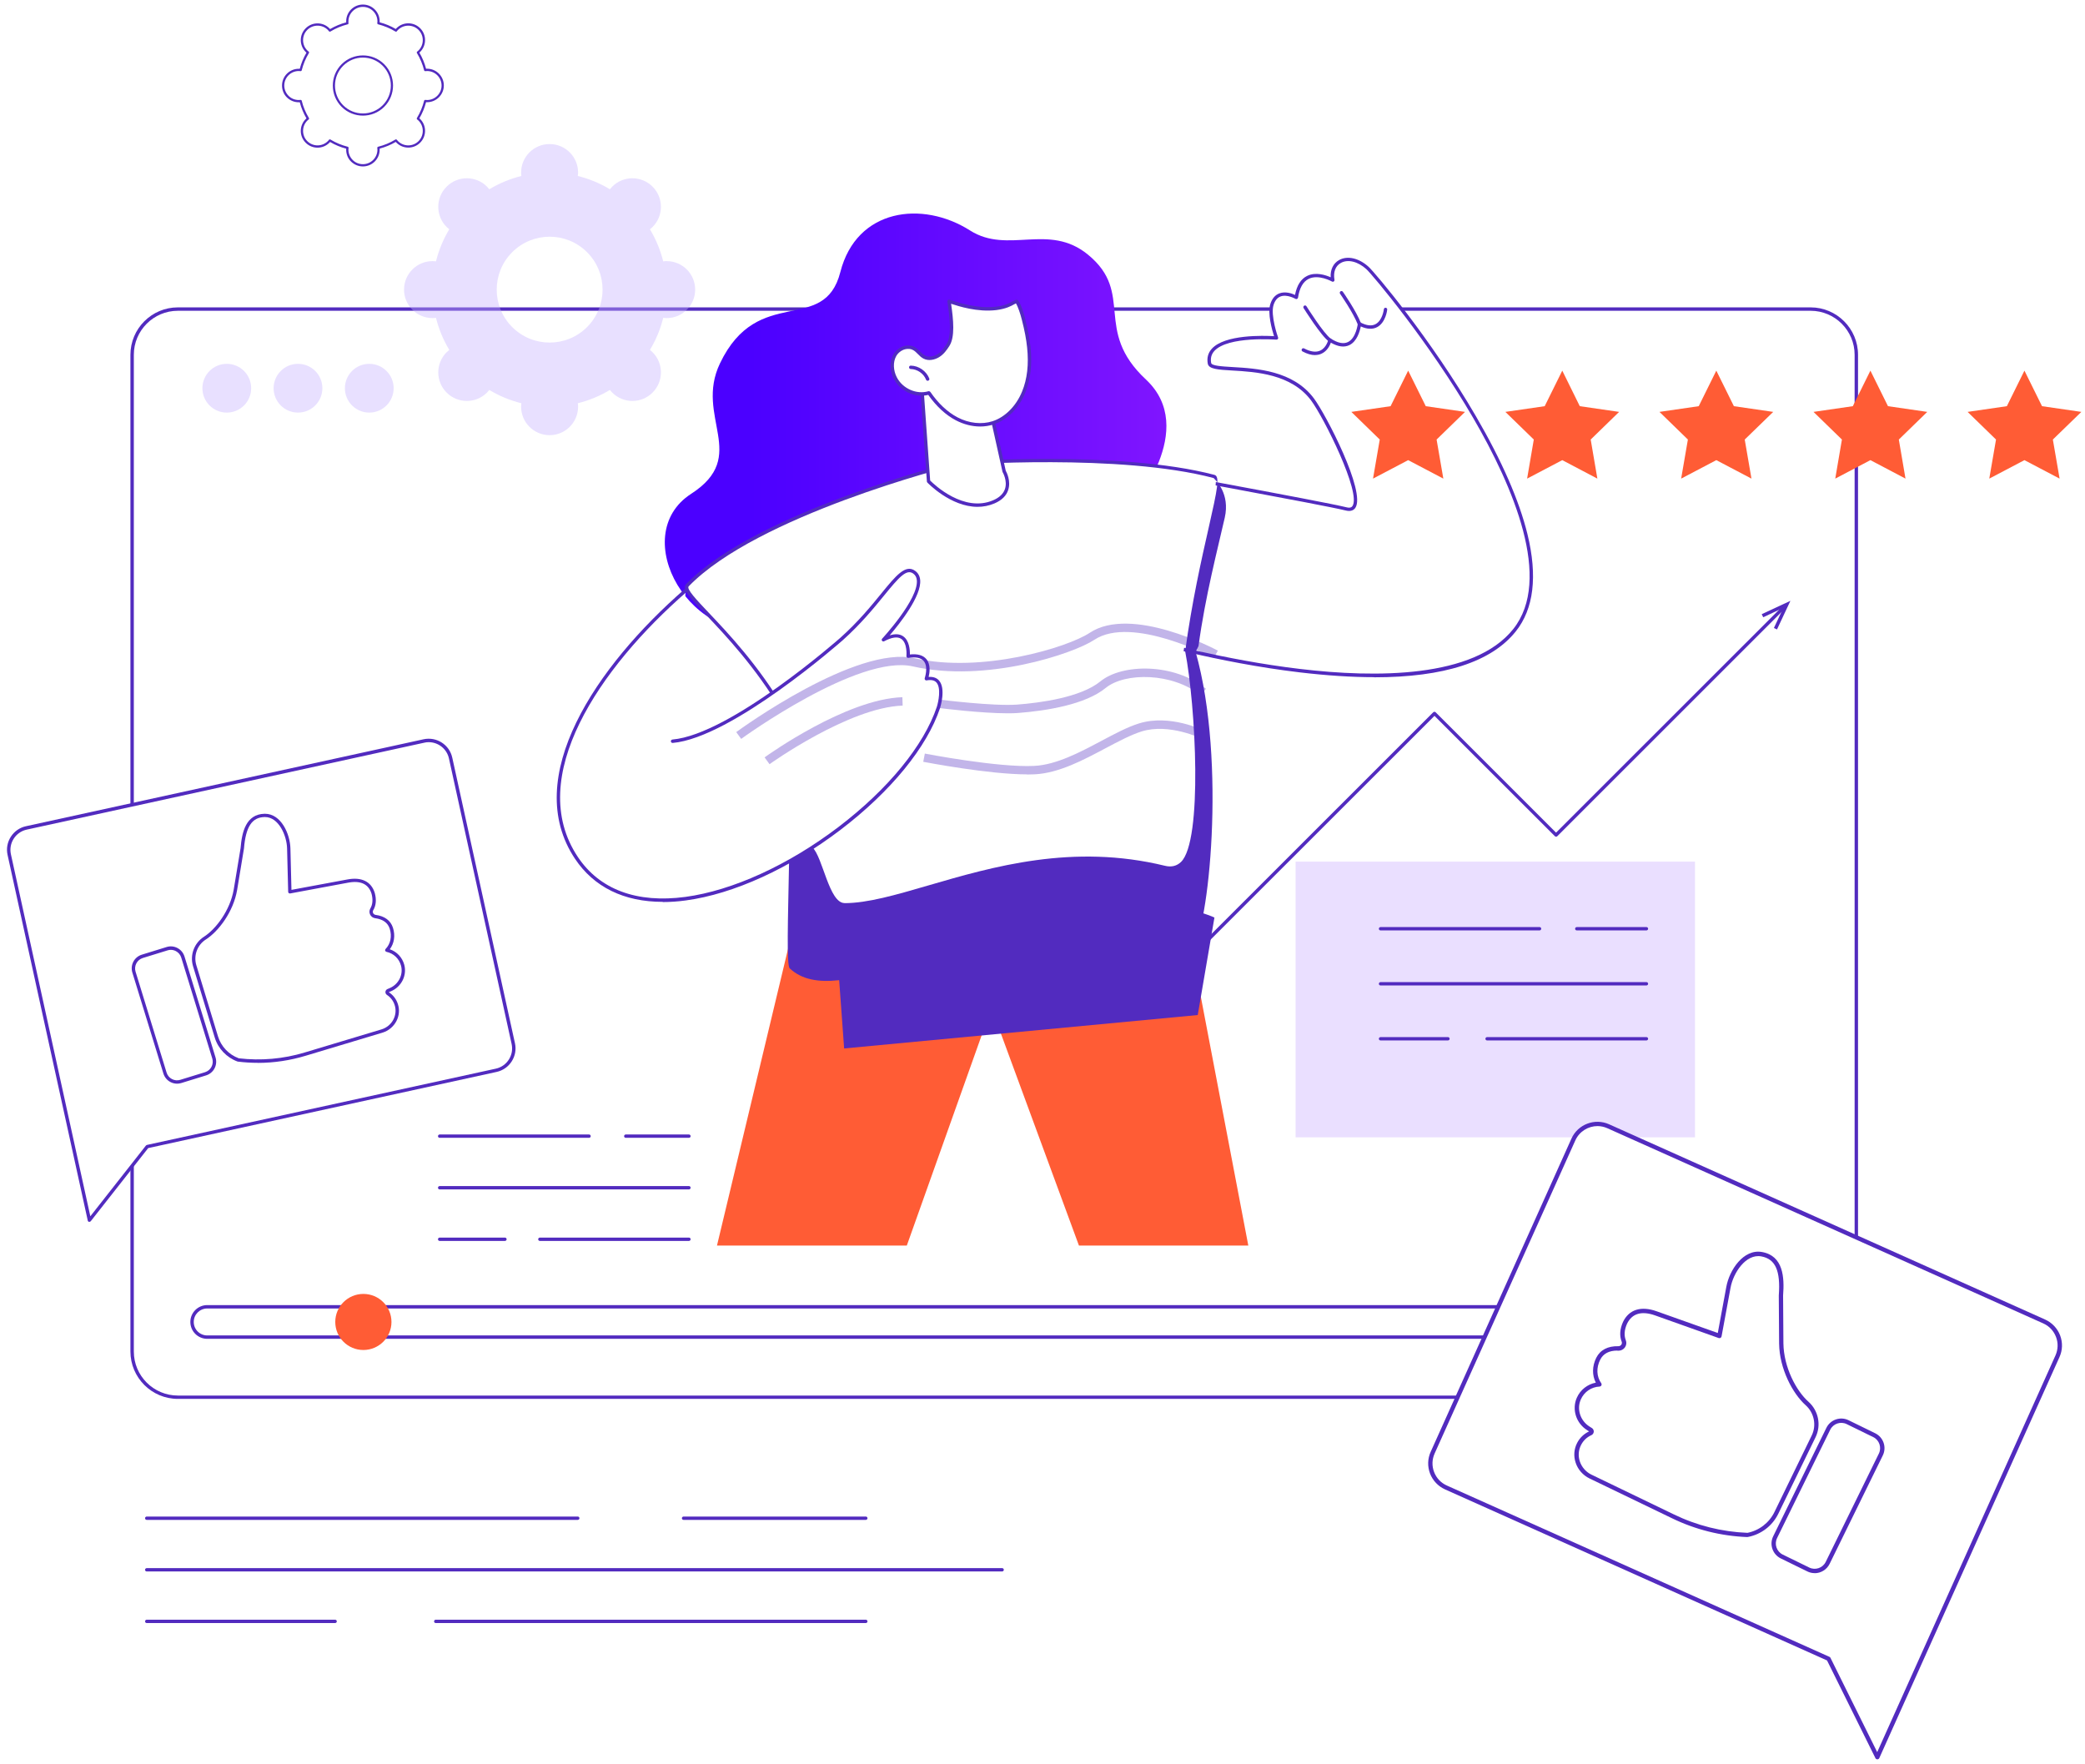 <?xml version="1.0" encoding="UTF-8"?>
<svg id="Layer_2" data-name="Layer 2" xmlns="http://www.w3.org/2000/svg" xmlns:xlink="http://www.w3.org/1999/xlink" viewBox="0 0 325 275">
  <defs>
    <style>
      .cls-1 {
        opacity: .35;
      }

      .cls-1, .cls-2, .cls-3, .cls-4, .cls-5, .cls-6, .cls-7 {
        stroke-width: 0px;
      }

      .cls-1, .cls-4 {
        fill: #522bbf;
      }

      .cls-2 {
        fill: url(#linear-gradient);
      }

      .cls-3 {
        fill: #c5b1ff;
        opacity: .4;
      }

      .cls-5 {
        fill: #ff5c35;
      }

      .cls-6 {
        fill: #fff;
      }

      .cls-7 {
        fill: #eadfff;
      }
    </style>
    <linearGradient id="linear-gradient" x1="103.61" y1="65.85" x2="181.81" y2="65.85" gradientUnits="userSpaceOnUse">
      <stop offset=".17" stop-color="#4b00ff"/>
      <stop offset="1" stop-color="#8015ff"/>
    </linearGradient>
  </defs>
  <g id="Layer_1-2" data-name="Layer 1">
    <rect class="cls-6" width="325" height="275"/>
    <g id="Personal_branding" data-name="Personal branding">
      <g>
        <g>
          <rect class="cls-6" x="20.6" y="48.18" width="268.75" height="169.6" rx="7.12" ry="7.12"/>
          <path class="cls-4" d="m282.22,218.04H27.72c-4.07,0-7.39-3.31-7.39-7.39V55.3c0-4.07,3.31-7.39,7.39-7.39h254.51c4.07,0,7.39,3.31,7.39,7.39v155.36c0,4.07-3.31,7.39-7.39,7.39ZM27.72,48.44c-3.78,0-6.86,3.08-6.86,6.86v155.36c0,3.78,3.08,6.86,6.86,6.86h254.51c3.78,0,6.86-3.08,6.86-6.86V55.3c0-3.78-3.08-6.86-6.86-6.86H27.72Z"/>
        </g>
        <g>
          <path class="cls-6" d="m32.3,208.42h245.34c1.31,0,2.37-1.06,2.37-2.37s-1.06-2.37-2.37-2.37H32.3c-1.31,0-2.37,1.06-2.37,2.37s1.06,2.37,2.37,2.37Z"/>
          <path class="cls-4" d="m277.64,208.68H32.3c-1.45,0-2.63-1.18-2.63-2.63s1.18-2.63,2.63-2.63h245.34c1.45,0,2.63,1.18,2.63,2.63s-1.18,2.63-2.63,2.63Zm-245.34-4.73c-1.16,0-2.1.94-2.1,2.1s.94,2.1,2.1,2.1h245.34c1.16,0,2.1-.94,2.1-2.1s-.94-2.1-2.1-2.1H32.3Z"/>
        </g>
        <ellipse class="cls-5" cx="56.64" cy="206.05" rx="4.38" ry="4.37"/>
        <g>
          <circle class="cls-3" cx="57.56" cy="60.51" r="3.8"/>
          <circle class="cls-3" cx="46.45" cy="60.51" r="3.8"/>
          <circle class="cls-3" cx="35.35" cy="60.51" r="3.8"/>
        </g>
      </g>
      <g>
        <g>
          <path class="cls-6" d="m77.34,166.83l-54.39,11.89-9.01,11.46L1.44,133.2c-.41-1.88.78-3.75,2.67-4.16l61.97-13.55c1.89-.41,3.75.78,4.17,2.66l9.77,44.51c.41,1.88-.78,3.75-2.67,4.16Z"/>
          <path class="cls-4" d="m13.94,190.45s-.04,0-.06,0c-.1-.02-.18-.1-.2-.2L1.18,133.25c-.22-.98-.03-1.99.51-2.83.54-.84,1.38-1.43,2.36-1.64l61.97-13.55c2.03-.44,4.04.84,4.48,2.87l9.77,44.51c.22.98.03,1.99-.51,2.83-.54.84-1.38,1.43-2.36,1.64l-54.3,11.87-8.95,11.39c-.05.06-.13.1-.21.1Zm52.89-74.77c-.23,0-.46.02-.69.08l-61.97,13.55c-.84.18-1.57.69-2.03,1.41-.47.73-.62,1.59-.44,2.43l12.38,56.43,8.66-11.02s.09-.08.15-.1l54.39-11.89c.84-.18,1.57-.69,2.03-1.41.47-.73.62-1.59.44-2.43l-9.77-44.51c-.33-1.51-1.67-2.54-3.16-2.54Z"/>
        </g>
        <g>
          <g>
            <path class="cls-6" d="m45.17,139.01l-.17-6.74c-.05-2.3-1.47-5.22-3.77-5.17-2.3.05-3.21,1.88-3.48,5.14l-1.07,6.46c-.58,3.36-2.85,6.3-4.76,7.53-1.43.92-2.08,2.66-1.59,4.29l3.38,11.11c.51,1.66,1.77,2.99,3.4,3.58,3.52.42,7.09.11,10.48-.92,0,0,8.16-2.46,11.94-3.59,1.76-.53,2.81-2.4,2.23-4.15-.24-.72-.71-1.3-1.3-1.68-.18-.12-.16-.38.04-.46l.33-.14c1.49-.62,2.35-2.25,1.94-3.81-.33-1.24-1.32-2.11-2.47-2.35.85-.87,1.11-2.17.71-3.43-.4-1.24-1.47-1.69-2.49-1.82-.54-.07-.84-.66-.56-1.13.34-.58.5-1.39.21-2.47-.52-1.71-1.96-2.31-3.97-1.93-3.6.68-9.03,1.68-9.03,1.68Z"/>
            <path class="cls-4" d="m40.19,165.66c-1.03,0-2.07-.06-3.1-.19-.02,0-.04,0-.06-.01-1.7-.62-3.04-2.02-3.56-3.75l-3.38-11.11c-.52-1.72.17-3.61,1.7-4.59,1.88-1.21,4.08-4.12,4.64-7.35l1.07-6.46c.2-2.45.81-5.3,3.74-5.36.02,0,.04,0,.06,0,2.52,0,3.92,3.14,3.97,5.43l.16,6.43c1.19-.22,5.64-1.04,8.72-1.62,2.21-.42,3.73.33,4.27,2.11.28,1.04.2,1.94-.24,2.68-.08.14-.09.31-.02.45.07.15.22.25.39.28,1.41.19,2.34.88,2.7,2,.39,1.22.2,2.44-.49,3.36,1.11.38,1.95,1.28,2.26,2.43.44,1.67-.46,3.44-2.09,4.12l-.33.14c.67.43,1.16,1.06,1.41,1.82.3.89.22,1.84-.22,2.69-.45.86-1.24,1.52-2.18,1.8-3.78,1.13-11.94,3.59-11.94,3.59-2.45.74-4.96,1.12-7.49,1.12Zm-3.01-.71c3.49.41,6.97.11,10.34-.91,0,0,8.16-2.46,11.94-3.59.8-.24,1.48-.8,1.86-1.54.37-.72.44-1.53.19-2.28-.21-.64-.62-1.18-1.19-1.55-.17-.11-.26-.3-.24-.49.02-.19.14-.36.32-.43l.33-.14c1.39-.58,2.16-2.09,1.78-3.5-.29-1.1-1.16-1.92-2.27-2.16-.09-.02-.17-.09-.2-.18-.03-.09,0-.19.06-.26.78-.8,1.02-1.98.65-3.16-.3-.93-1.06-1.48-2.27-1.64-.35-.05-.64-.26-.79-.57-.15-.31-.13-.66.04-.96.36-.61.42-1.37.19-2.27-.46-1.52-1.7-2.11-3.66-1.74-3.6.68-9.03,1.68-9.03,1.68-.08.01-.15,0-.21-.05-.06-.05-.1-.12-.1-.2l-.17-6.74c-.04-2.02-1.3-4.92-3.45-4.92-.02,0-.03,0-.05,0-1.98.04-2.94,1.51-3.22,4.9l-1.07,6.48c-.58,3.38-2.89,6.44-4.88,7.71-1.33.85-1.93,2.49-1.48,3.99l3.38,11.11c.48,1.56,1.67,2.83,3.21,3.4Z"/>
          </g>
          <g>
            <rect class="cls-6" x="23.13" y="148.01" width="7.97" height="20.4" rx="1.97" ry="1.97" transform="translate(-45.32 14.96) rotate(-17.1)"/>
            <path class="cls-4" d="m27.6,168.91c-.36,0-.72-.09-1.04-.26-.53-.28-.91-.75-1.09-1.32l-4.84-15.74c-.36-1.18.3-2.43,1.48-2.79l3.86-1.19c.57-.18,1.17-.12,1.7.16.53.28.91.75,1.09,1.32l4.84,15.74c.36,1.18-.3,2.43-1.48,2.79l-3.86,1.19h0c-.22.07-.44.1-.66.1Zm.58-.35h0,0Zm-1.56-20.51c-.17,0-.34.03-.5.08l-3.86,1.19c-.9.28-1.4,1.23-1.13,2.13l4.84,15.74c.13.43.43.79.83,1,.4.21.86.26,1.3.12l3.86-1.19c.9-.28,1.4-1.23,1.13-2.13l-4.84-15.74c-.13-.43-.43-.79-.83-1-.25-.13-.52-.2-.79-.2Z"/>
          </g>
        </g>
      </g>
      <g>
        <g>
          <rect class="cls-7" x="201.95" y="134.3" width="62.26" height="42.97"/>
          <g>
            <path class="cls-4" d="m172.92,162.12c-.07,0-.14-.03-.19-.08-.1-.1-.1-.27,0-.37l50.68-50.65c.1-.1.27-.1.37,0l18.77,18.76,35.28-35.26c.1-.1.27-.1.37,0,.1.1.1.27,0,.37l-35.46,35.45c-.1.1-.27.1-.37,0l-18.77-18.76-50.49,50.46c-.05.05-.12.08-.19.08Z"/>
            <polygon class="cls-4" points="276.99 98.11 276.51 97.88 277.98 94.74 274.84 96.21 274.61 95.73 279.08 93.65 276.99 98.11"/>
          </g>
        </g>
        <g>
          <path class="cls-4" d="m107.39,177.35h-9.85c-.15,0-.26-.12-.26-.26s.12-.26.26-.26h9.85c.15,0,.26.12.26.26s-.12.26-.26.26Z"/>
          <path class="cls-4" d="m91.82,177.35h-23.29c-.15,0-.26-.12-.26-.26s.12-.26.26-.26h23.29c.15,0,.26.12.26.26s-.12.26-.26.26Z"/>
          <path class="cls-4" d="m107.39,185.39h-38.86c-.15,0-.26-.12-.26-.26s.12-.26.26-.26h38.86c.15,0,.26.12.26.26s-.12.26-.26.26Z"/>
          <path class="cls-4" d="m107.39,193.42h-23.24c-.15,0-.26-.12-.26-.26s.12-.26.26-.26h23.24c.15,0,.26.12.26.26s-.12.26-.26.26Z"/>
          <path class="cls-4" d="m78.71,193.42h-10.18c-.15,0-.26-.12-.26-.26s.12-.26.26-.26h10.18c.15,0,.26.12.26.26s-.12.26-.26.26Z"/>
        </g>
        <g>
          <path class="cls-4" d="m225.7,162.17h-10.51c-.15,0-.26-.12-.26-.26s.12-.26.26-.26h10.51c.15,0,.26.12.26.26s-.12.26-.26.26Z"/>
          <path class="cls-4" d="m256.64,162.17h-24.84c-.15,0-.26-.12-.26-.26s.12-.26.26-.26h24.84c.15,0,.26.12.26.26s-.12.26-.26.26Z"/>
          <path class="cls-4" d="m256.64,153.6h-41.45c-.15,0-.26-.12-.26-.26s.12-.26.26-.26h41.45c.15,0,.26.12.26.26s-.12.26-.26.26Z"/>
          <path class="cls-4" d="m239.98,145.02h-24.79c-.15,0-.26-.12-.26-.26s.12-.26.26-.26h24.79c.15,0,.26.12.26.26s-.12.26-.26.26Z"/>
          <path class="cls-4" d="m256.64,145.02h-10.86c-.15,0-.26-.12-.26-.26s.12-.26.26-.26h10.86c.15,0,.26.12.26.26s-.12.26-.26.26Z"/>
        </g>
      </g>
      <g>
        <path class="cls-2" d="m176.45,78.96s10.46-12.07,2.17-19.81c-8.3-7.74-1.68-13.42-9.02-19.45-6.13-5.04-12.45,0-18.4-3.78-7.43-4.72-17.68-3.42-20.21,6.48-2.53,9.91-12.81,1.8-18.76,14.23-4.02,8.39,4.69,14.41-4.51,20.35-10.01,6.47-.18,24.32,13.53,21.07,13.71-3.24,55.21-19.09,55.21-19.09Z"/>
        <polygon class="cls-5" points="180.04 117.95 194.58 194.14 168.18 194.14 154.54 157.09 141.35 194.14 111.76 194.14 128.94 122.41 180.04 117.95"/>
        <g>
          <g>
            <g>
              <path class="cls-6" d="m188.53,56.62c.34,1.86,11.19-.9,16.06,5.63,2.2,2.95,9.88,18.24,5.23,17.06-3.5-.89-35.72-6.75-35.72-6.75l4.06,27.02s45.93,13.66,57.92-1.35c12.04-15.08-21.02-54.73-22.91-56.46-2.75-2.52-5.98-1.24-5.41,1.89,0,0-4.87-2.79-5.68,2.7,0,0-2.89-1.71-3.79,1.08-.56,1.72.7,5.24.7,5.24,0,0-11.32-.92-10.44,3.94Z"/>
              <path class="cls-4" d="m214.22,105.55c-3.52,0-7.39-.25-11.63-.75-12.85-1.52-24.39-4.93-24.51-4.96-.1-.03-.17-.11-.19-.21l-4.06-27.02c-.01-.08.02-.17.08-.23.06-.06.15-.09.23-.07.32.06,32.27,5.88,35.74,6.76.62.16.83-.04.94-.2,1.38-2.07-4.45-13.76-6.45-16.45-3.08-4.13-8.64-4.46-12.32-4.67-2.19-.13-3.63-.21-3.79-1.07-.16-.9.05-1.68.63-2.32,2.03-2.24,8.07-2.06,9.7-1.96-.31-.97-1.05-3.57-.57-5.03.27-.84.74-1.39,1.4-1.64.91-.35,1.93,0,2.44.24.29-1.5.93-2.5,1.9-2.97,1.33-.65,2.9-.12,3.66.22-.07-1.2.4-2.18,1.32-2.69,1.3-.72,3.1-.3,4.59,1.06.97.88,9.65,11.12,16.73,23.29,4.04,6.94,6.74,13.12,8.03,18.37,1.6,6.55.99,11.65-1.82,15.17-3.8,4.76-11.2,7.15-22.07,7.15Zm-35.82-6.18c1.44.42,12.28,3.48,24.26,4.9,11.77,1.4,27.09,1.45,33.21-6.21,6.18-7.74.01-22.18-6.25-32.94-6.93-11.9-15.71-22.32-16.63-23.16-1.32-1.2-2.88-1.59-3.98-.98-.85.47-1.21,1.43-1,2.63.02.1-.02.2-.11.26-.08.06-.2.06-.28.01-.02-.01-2.08-1.17-3.62-.42-.88.43-1.44,1.42-1.67,2.93-.01.09-.07.16-.15.2-.08.04-.17.03-.25-.01-.01,0-1.31-.76-2.33-.37-.5.19-.86.63-1.08,1.31-.52,1.62.68,5.04.7,5.07.03.08.02.18-.04.25-.05.07-.14.11-.23.1-.07,0-7.53-.58-9.66,1.76-.47.52-.63,1.13-.5,1.87.08.45,1.64.54,3.3.64,3.78.22,9.48.55,12.71,4.88,1.91,2.56,8.13,14.57,6.47,17.06-.21.31-.64.64-1.51.42-3.25-.82-31.77-6.03-35.34-6.68l3.98,26.48Z"/>
            </g>
            <g>
              <path class="cls-6" d="m215.96,48.25s-.45,4.14-4.06,2.25c0,0-.54,5.13-4.6,2.52,0,0-.72,3.33-4.15,1.53l12.81-6.3Z"/>
              <path class="cls-4" d="m204.99,55.35c-.59,0-1.25-.19-1.96-.57-.13-.07-.18-.23-.11-.36.07-.13.23-.18.36-.11,1.01.53,1.86.64,2.52.33.97-.45,1.25-1.67,1.25-1.69.02-.08.08-.16.16-.19.08-.03.17-.03.24.02,1.07.69,1.96.87,2.65.54,1.3-.62,1.54-2.84,1.55-2.86,0-.09.06-.16.14-.21.08-.04.17-.04.25,0,.97.51,1.77.6,2.38.27,1.09-.58,1.29-2.3,1.29-2.32.02-.15.14-.25.29-.23.15.02.25.15.23.29,0,.08-.23,2.02-1.57,2.73-.7.37-1.56.34-2.55-.11-.14.73-.57,2.34-1.79,2.92-.8.38-1.76.25-2.87-.39-.17.47-.58,1.31-1.44,1.71-.31.15-.66.22-1.03.22Z"/>
            </g>
            <g>
              <path class="cls-6" d="m209.1,45.64s2.07,2.97,2.8,4.86l-2.8-4.86Z"/>
              <path class="cls-4" d="m211.9,50.76c-.11,0-.21-.06-.25-.17-.7-1.84-2.75-4.78-2.77-4.81-.08-.12-.05-.28.07-.37.12-.08.29-.05.37.07.09.12,2.1,3.02,2.83,4.92.05.14-.02.29-.15.34-.03.01-.06.02-.09.02Z"/>
            </g>
            <g>
              <path class="cls-6" d="m203.42,47.89s2.71,4.32,3.88,5.13l-3.88-5.13Z"/>
              <path class="cls-4" d="m207.3,53.28c-.05,0-.1-.02-.15-.05-1.2-.83-3.84-5.03-3.95-5.21-.08-.12-.04-.29.08-.37.12-.08.29-.04.36.08.03.04,2.69,4.29,3.81,5.06.12.08.15.25.07.37-.05.07-.13.11-.22.11Z"/>
            </g>
          </g>
          <g>
            <path class="cls-6" d="m148.79,72.26s25.49-1.95,40.47,2.02c1.32.35-2.71,11.89-4.77,27.25,2.76,14.16,3.76,35.99-1.75,34.65-26.75-6.53-47.45,11.71-55.93,3.78-1.22-1.14-3.14-18.82-4.73-29.26-7.32-12.29-16.21-18.14-14.9-19.49,11.01-11.35,41.63-18.95,41.63-18.95Z"/>
            <path class="cls-4" d="m131.65,140.76c-2.42,0-3.39-7.15-5-8.66-1.36-1.27-3.39-11.84-4.84-21.32-4.11-6.88-8.68-11.7-11.71-14.9-2.58-2.73-3.88-4.09-3.13-4.86,10.93-11.27,41.45-18.94,41.75-19.02.01,0,.03,0,.04,0,.26-.02,25.71-1.9,40.55,2.02.86.23.47,2.16-.91,8.25-1.11,4.88-2.62,11.57-3.66,19.25,1.64,8.43,2.77,29.57-.66,32.84-.66.63-1.5.83-2.48.59-14.37-3.51-26.88.14-36.93,3.07-5.04,1.47-9.44,2.75-13.03,2.75Zm17.18-68.24c-.96.24-30.77,7.83-41.48,18.87-.39.41,1.24,2.13,3.14,4.13,3.05,3.22,7.66,8.09,11.8,15.04.02.03.03.06.03.1,1.77,11.64-.25,39.32.78,40.28,3.79,3.54,10.33,1.64,18.61-.78,10.11-2.95,22.69-6.61,37.21-3.07.81.2,6.46.96,7,.45,2.38-2.27,5.33-28.61.45-45.93,0-.03.45-.88.45-.91,1.04-7.72,2.98-15.11,4.09-20.01.85-3.74-1.38-5.81-1.74-6.18-14.55-3.85-39.46-2.07-40.34-2Z"/>
          </g>
          <g>
            <path class="cls-6" d="m106.89,92.01c-12.3,10.7-25.87,28.48-17.05,41.7,12.18,18.24,50.34-5.22,56.43-23.46,0,0,1.62-5.13-1.89-4.46,0,0,1.49-4.19-2.84-3.51,0,0,.47-4.86-3.86-2.57,0,0,7.78-8.38,4.8-10.54-2.23-1.62-4.67,4.46-11.32,10.4-2.96,2.64-18.04,15.22-26.34,15.94l2.07-23.5Z"/>
            <path class="cls-4" d="m103.3,140.57c-6.03,0-10.72-2.29-13.67-6.71-8.46-12.66,3.29-30.02,17.1-42.04.11-.1.28-.08.37.03.1.11.08.28-.03.37-13.64,11.87-25.27,28.97-17,41.35,3.4,5.09,9.19,7.24,16.75,6.23,7.37-.99,16.08-4.97,23.89-10.91,7.73-5.89,13.31-12.71,15.32-18.72.24-.76.7-2.93-.06-3.79-.31-.35-.83-.46-1.53-.33-.09.02-.19-.02-.25-.09-.06-.07-.08-.17-.05-.26,0-.02.61-1.75-.15-2.66-.43-.52-1.24-.68-2.4-.5-.08.01-.16-.01-.22-.07-.06-.06-.09-.14-.08-.22,0-.02.18-2.01-.81-2.67-.58-.39-1.47-.26-2.66.37-.11.06-.26.03-.33-.07-.08-.1-.07-.25.02-.34.06-.06,5.69-6.16,5.4-9.11-.04-.45-.23-.79-.56-1.03-1.05-.77-2.23.58-4.56,3.44-1.62,1.99-3.65,4.46-6.43,6.95-.17.15-17.25,15.2-26.5,16.01-.15.01-.27-.1-.29-.24-.01-.15.1-.27.24-.29,9.07-.79,26.02-15.72,26.19-15.87,2.75-2.46,4.76-4.91,6.37-6.89,2.27-2.78,3.78-4.63,5.28-3.53.46.33.72.8.78,1.41.24,2.5-3.16,6.78-4.75,8.64.86-.27,1.56-.22,2.09.14.98.66,1.07,2.16,1.06,2.84,1.2-.13,2.06.12,2.57.73.7.84.51,2.12.35,2.77.69-.05,1.24.13,1.61.55,1.12,1.26.21,4.18.17,4.3-2.04,6.11-7.69,13.02-15.5,18.97-7.88,6-16.68,10.02-24.14,11.02-1.24.17-2.44.25-3.59.25Z"/>
          </g>
        </g>
        <g>
          <g>
            <path class="cls-6" d="m143.7,60.53l1.04,14.5s5.07,5.38,10.18,3.18c3.5-1.51,1.6-4.75,1.6-4.75l-2.76-12.44-10.06-.49Z"/>
            <path class="cls-4" d="m152.37,79c-4.2,0-7.78-3.74-7.82-3.79-.04-.04-.07-.1-.07-.16l-1.04-14.5c0-.08.02-.15.07-.2.05-.05.13-.08.2-.08l10.06.49c.12,0,.22.09.25.21l2.75,12.4c.14.25.84,1.62.38,3.01-.29.9-1.01,1.6-2.12,2.08-.89.38-1.79.54-2.65.54Zm-7.37-4.09c.6.6,5.24,5.03,9.82,3.06.97-.42,1.58-1.01,1.83-1.76.42-1.27-.35-2.6-.36-2.61-.01-.02-.02-.05-.03-.08l-2.72-12.24-9.56-.47,1.01,14.1Z"/>
          </g>
          <g>
            <g>
              <path class="cls-6" d="m160.37,54.12c.25,2.36.1,4.81-.8,7-.9,2.18-2.6,4.07-4.76,4.78-1.87.61-3.94.3-5.68-.62-1.74-.91-3.18-2.38-4.33-4.04-1.97.59-4.25-.4-5.24-2.28-.57-1.08-.7-2.48-.11-3.56.59-1.08,2.01-1.65,3.04-1.05.59.34.98.99,1.57,1.3.67.35,1.53.18,2.18-.21s1.09-1,1.51-1.66c.91-1.41.54-4.36.17-6.81.47.09,3.86,1.52,7.36,1.1,2.21-.29,2.76-1.09,3.19-1.06.43.51.89,2.08,1.06,2.77.36,1.43.67,2.88.83,4.36Z"/>
              <path class="cls-4" d="m152.79,66.48c-1.26,0-2.57-.33-3.78-.96-1.59-.83-3.04-2.17-4.32-3.97-2.03.51-4.35-.55-5.36-2.46-.66-1.27-.7-2.73-.1-3.81.36-.64.99-1.14,1.7-1.34.6-.17,1.21-.1,1.7.19.31.18.56.43.81.67.25.25.48.48.76.62.51.27,1.27.19,1.91-.21.57-.35.97-.86,1.43-1.58.84-1.31.51-4.11.13-6.63-.01-.09.02-.17.08-.23.06-.06.15-.09.23-.07.09.02.24.07.48.15,1.07.35,3.92,1.29,6.8.95,1.39-.18,2.08-.56,2.54-.82.27-.15.48-.26.7-.25.07,0,.14.04.19.09.54.65,1.06,2.65,1.11,2.87.43,1.71.7,3.11.83,4.4.29,2.71.01,5.1-.82,7.13-.98,2.4-2.82,4.24-4.92,4.93-.67.22-1.38.33-2.11.33Zm-7.99-5.5c.09,0,.17.04.22.11,1.25,1.81,2.67,3.14,4.23,3.96,1.79.94,3.79,1.15,5.48.6,1.95-.64,3.67-2.37,4.59-4.63.8-1.94,1.06-4.25.78-6.87-.13-1.26-.39-2.64-.82-4.32-.23-.92-.61-2.05-.92-2.54-.08.03-.19.09-.31.16-.46.26-1.23.68-2.73.88-2.99.36-5.93-.61-7.03-.97-.01,0-.03,0-.04-.01.37,2.5.63,5.19-.27,6.58-.39.61-.87,1.3-1.6,1.74-.64.39-1.62.66-2.44.22-.35-.18-.62-.45-.88-.72-.23-.23-.45-.45-.7-.59-.37-.22-.83-.26-1.29-.14-.58.16-1.09.56-1.38,1.08-.51.92-.46,2.22.11,3.31.92,1.76,3.09,2.7,4.92,2.15.03,0,.05-.01.08-.01Z"/>
            </g>
            <g>
              <path class="cls-6" d="m141.96,57.26c1.13.02,2.22.77,2.63,1.83l-2.63-1.83Z"/>
              <path class="cls-4" d="m144.6,59.35c-.11,0-.21-.06-.25-.17-.38-.96-1.36-1.64-2.39-1.66-.15,0-.26-.12-.26-.27,0-.15.11-.26.27-.26,1.24.02,2.42.84,2.88,2,.05.14-.01.29-.15.34-.03.01-.06.02-.1.02Z"/>
            </g>
          </g>
        </g>
      </g>
      <g>
        <g>
          <path class="cls-6" d="m225.38,231.84l59.65,26.71,7.59,15.33,28.08-62.49c.93-2.07,0-4.49-2.07-5.42l-67.96-30.43c-2.07-.93-4.5,0-5.43,2.06l-21.94,48.82c-.93,2.07,0,4.49,2.07,5.42Z"/>
          <path class="cls-4" d="m292.63,274.22c-.13,0-.25-.07-.3-.19l-7.54-15.22-59.54-26.66c-1.08-.49-1.91-1.36-2.34-2.47-.42-1.11-.39-2.31.1-3.39l21.94-48.82c1-2.23,3.64-3.23,5.87-2.23l67.96,30.43c1.08.49,1.91,1.36,2.34,2.47.42,1.11.39,2.31-.1,3.39l-28.08,62.49c-.05.12-.17.2-.3.2h0Zm-43.62-98.7c-1.44,0-2.82.83-3.45,2.22l-21.94,48.82c-.41.92-.44,1.94-.08,2.88.36.94,1.06,1.69,1.98,2.1l59.65,26.71c.07.03.13.09.16.16l7.28,14.69,27.79-61.84c.41-.92.44-1.94.08-2.88-.36-.94-1.06-1.69-1.98-2.1l-67.96-30.43c-.5-.22-1.02-.33-1.54-.33Z"/>
        </g>
        <g>
          <g>
            <path class="cls-6" d="m268,208.23l1.4-7.58c.47-2.59,2.59-5.63,5.18-5.16,2.59.47,3.29,2.7,3.01,6.43l.05,7.48c.05,3.89,2.08,7.62,4.02,9.35,1.45,1.29,1.87,3.38,1.02,5.13l-5.81,11.93c-.87,1.78-2.53,3.06-4.48,3.43-4.05-.15-8.02-1.15-11.66-2.92,0,0-8.76-4.24-12.83-6.19-1.9-.91-2.74-3.22-1.77-5.08.4-.77,1.03-1.34,1.76-1.67.22-.1.25-.4.04-.53l-.35-.22c-1.57-.97-2.25-2.96-1.5-4.65.59-1.34,1.86-2.14,3.21-2.21-.8-1.13-.87-2.64-.19-4,.67-1.32,1.96-1.64,3.13-1.61.62.02,1.06-.59.84-1.17-.28-.72-.31-1.66.2-2.82.9-1.84,2.62-2.25,4.83-1.47,3.94,1.41,9.89,3.52,9.89,3.52Z"/>
            <path class="cls-4" d="m272.4,239.58s0,0-.01,0c-4.12-.16-8.09-1.15-11.8-2.95,0,0-8.76-4.24-12.83-6.19-1.01-.49-1.8-1.38-2.15-2.44-.35-1.04-.27-2.14.23-3.1.41-.79,1.05-1.41,1.86-1.79l-.28-.18c-1.74-1.07-2.44-3.25-1.63-5.07.55-1.24,1.66-2.1,2.96-2.35-.6-1.16-.58-2.58.07-3.88.61-1.22,1.81-1.84,3.44-1.8.18,0,.35-.08.46-.23.1-.14.12-.32.06-.48-.36-.92-.29-1.96.21-3.08.94-1.94,2.81-2.52,5.25-1.65,3.35,1.2,8.15,2.9,9.52,3.38l1.33-7.19c.47-2.61,2.68-5.96,5.57-5.43,3.32.6,3.5,3.94,3.28,6.78l.05,7.46c.05,3.73,2,7.4,3.91,9.1,1.56,1.39,2.01,3.66,1.1,5.53l-5.81,11.93c-.91,1.87-2.67,3.22-4.72,3.61-.02,0-.04,0-.06,0Zm-20.29-29.07c-1.3,0-2.21.48-2.68,1.43-.63,1.25-.57,2.62.16,3.65.07.1.08.23.03.34-.05.11-.16.18-.29.19-1.28.06-2.4.83-2.92,2.01-.67,1.51-.08,3.33,1.37,4.23l.35.22c.2.12.31.34.3.58-.02.24-.16.44-.38.54-.7.31-1.25.84-1.6,1.52-.41.8-.48,1.71-.19,2.58.3.89.96,1.64,1.81,2.05,4.07,1.95,12.83,6.19,12.83,6.19,3.61,1.75,7.48,2.72,11.49,2.88,1.82-.36,3.39-1.57,4.2-3.24l5.81-11.93c.78-1.59.39-3.54-.95-4.73-2.01-1.8-4.08-5.67-4.13-9.6l-.05-7.49c.29-3.88-.53-5.7-2.73-6.1-2.43-.44-4.38,2.61-4.79,4.89l-1.4,7.58c-.02.1-.08.18-.16.23-.08.05-.19.06-.28.03,0,0-5.95-2.11-9.89-3.52-2.13-.76-3.62-.33-4.41,1.3-.42.95-.48,1.81-.19,2.55.15.37.1.79-.13,1.12-.23.33-.62.53-1.03.52-.05,0-.09,0-.14,0Z"/>
          </g>
          <g>
            <rect class="cls-6" x="280.38" y="221.49" width="9.11" height="23.32" rx="2.25" ry="2.25" transform="translate(438.1 567.94) rotate(-153.87)"/>
            <path class="cls-4" d="m282.86,245.2c-.38,0-.77-.08-1.13-.26l-4.15-2.03c-1.28-.63-1.81-2.18-1.18-3.46l8.29-16.9c.63-1.28,2.18-1.81,3.46-1.18l4.15,2.03c1.28.63,1.81,2.18,1.18,3.46l-8.29,16.9c-.45.91-1.37,1.45-2.32,1.45Zm-.84-.87c.95.46,2.09.07,2.56-.87l8.29-16.9c.46-.95.07-2.09-.87-2.56l-4.15-2.03c-.95-.46-2.09-.07-2.56.87l-8.29,16.9c-.46.95-.07,2.09.87,2.56l4.15,2.03Z"/>
          </g>
        </g>
      </g>
      <g>
        <polygon class="cls-5" points="219.5 71.72 214.02 74.6 215.07 68.51 210.64 64.2 216.76 63.31 219.5 57.77 222.24 63.31 228.36 64.2 223.93 68.51 224.98 74.6 219.5 71.72"/>
        <polygon class="cls-5" points="243.52 71.72 238.04 74.6 239.08 68.51 234.65 64.2 240.78 63.31 243.52 57.77 246.25 63.31 252.38 64.2 247.95 68.51 248.99 74.6 243.52 71.72"/>
        <polygon class="cls-5" points="267.53 71.72 262.05 74.6 263.1 68.51 258.67 64.2 264.79 63.31 267.53 57.77 270.27 63.31 276.4 64.2 271.96 68.51 273.01 74.6 267.53 71.72"/>
        <polygon class="cls-5" points="291.55 71.72 286.07 74.6 287.11 68.51 282.68 64.2 288.81 63.31 291.55 57.77 294.29 63.31 300.41 64.2 295.98 68.51 297.02 74.6 291.55 71.72"/>
        <polygon class="cls-5" points="315.56 71.72 310.08 74.6 311.13 68.51 306.7 64.2 312.82 63.31 315.56 57.77 318.3 63.31 324.43 64.2 319.99 68.51 321.04 74.6 315.56 71.72"/>
      </g>
      <g>
        <path class="cls-4" d="m134.96,236.9h-28.41c-.15,0-.26-.12-.26-.26s.12-.26.26-.26h28.41c.15,0,.26.12.26.26s-.12.26-.26.26Z"/>
        <path class="cls-4" d="m90.05,236.9H22.87c-.15,0-.26-.12-.26-.26s.12-.26.26-.26h67.19c.15,0,.26.12.26.26s-.12.26-.26.26Z"/>
        <path class="cls-4" d="m156.21,244.94H22.87c-.15,0-.26-.12-.26-.26s.12-.26.26-.26h133.34c.15,0,.26.12.26.26s-.12.26-.26.26Z"/>
        <path class="cls-4" d="m134.96,252.98h-67.04c-.15,0-.26-.12-.26-.26s.12-.26.26-.26h67.04c.15,0,.26.12.26.26s-.12.26-.26.26Z"/>
        <path class="cls-4" d="m52.24,252.98h-29.37c-.15,0-.26-.12-.26-.26s.12-.26.26-.26h29.37c.15,0,.26.12.26.26s-.12.26-.26.26Z"/>
      </g>
    </g>
    <path class="cls-1" d="m115.53,115.17l-.77-1.06c.76-.56,18.73-13.58,27.82-11.51,10.46,2.39,23.86-1.69,27.27-3.96,6.52-4.33,19.43,2.48,19.98,2.77l-.62,1.15c-.13-.07-12.77-6.73-18.64-2.83-3.27,2.17-16.92,6.74-28.28,4.14-8.51-1.94-26.57,11.16-26.75,11.29Z"/>
    <path class="cls-1" d="m119.95,119.11l-.77-1.06c.51-.37,12.7-9.09,21.48-9.38l.04,1.31c-8.38.28-20.64,9.05-20.76,9.14Z"/>
    <path class="cls-1" d="m157.07,111.18c-4.08,0-10.28-.77-10.58-.81l.16-1.3c.08.01,8.27,1.03,11.93.75,3.51-.27,9.87-1.1,12.95-3.62,3.39-2.78,11.49-2.88,16.45,1.16l-.82,1.02c-4.38-3.56-11.8-3.61-14.8-1.16-3.18,2.6-9.19,3.56-13.67,3.91-.48.04-1.03.05-1.62.05Z"/>
    <path class="cls-1" d="m160.11,120.7c-6,0-15.76-1.88-16.2-1.96l.25-1.28c.11.02,11.4,2.2,17.05,1.92,3.46-.17,7.18-2.15,10.47-3.9,2.09-1.11,4.06-2.16,5.86-2.72,4.82-1.51,10.1,1.08,10.33,1.2l-.58,1.17s-5.03-2.47-9.35-1.12c-1.68.53-3.6,1.55-5.64,2.63-3.4,1.81-7.26,3.87-11.02,4.05-.37.02-.76.03-1.16.03Z"/>
    <path class="cls-4" d="m131.58,163.42l-1.01-13.87s23.58-11.3,39.2-10,19.53,3.47,19.53,3.47l-2.6,15.19-55.12,5.21Z"/>
    <g>
      <path class="cls-3" d="m75.91,61.19c.13-.13.25-.27.36-.41,1.57.95,3.26,1.64,5,2.07-.02.18-.04.36-.04.54,0,2.45,1.99,4.44,4.44,4.44,2.45,0,4.44-1.99,4.44-4.44,0-.18-.01-.36-.04-.54,1.74-.43,3.42-1.12,5-2.07.11.14.23.28.36.41,1.74,1.74,4.55,1.74,6.29,0s1.74-4.55,0-6.29c-.13-.13-.27-.25-.41-.36.95-1.57,1.64-3.26,2.07-5,.18.02.36.04.54.04,2.45,0,4.44-1.99,4.44-4.44,0-2.45-1.99-4.44-4.44-4.44-.18,0-.36.01-.54.04-.43-1.74-1.12-3.42-2.07-5,.14-.11.28-.23.41-.36,1.74-1.74,1.74-4.55,0-6.29s-4.55-1.74-6.29,0c-.13.13-.25.27-.36.41-1.57-.95-3.26-1.64-5-2.07.02-.18.04-.36.04-.54,0-2.45-1.99-4.44-4.44-4.44-2.45,0-4.44,1.99-4.44,4.44,0,.18.01.36.04.54-1.74.43-3.42,1.12-5,2.07-.11-.14-.23-.28-.36-.41-1.74-1.74-4.55-1.74-6.29,0s-1.74,4.55,0,6.29c.13.13.27.25.41.36-.95,1.57-1.64,3.26-2.07,5-.18-.02-.36-.04-.54-.04-2.45,0-4.44,1.99-4.44,4.44,0,2.45,1.99,4.44,4.44,4.44.18,0,.36-.01.54-.04.43,1.74,1.12,3.42,2.07,5-.14.11-.28.23-.41.36-1.74,1.74-1.74,4.55,0,6.29s4.55,1.74,6.29,0Zm3.93-21.88c3.22-3.22,8.45-3.22,11.67,0s3.22,8.45,0,11.67c-3.22,3.22-8.45,3.22-11.67,0s-3.22-8.45,0-11.67Z"/>
      <g>
        <path class="cls-6" d="m51.22,22.13c.07-.07.13-.15.2-.22.86.52,1.79.9,2.74,1.14-.01.1-.02.2-.02.3,0,1.35,1.09,2.44,2.44,2.44,1.35,0,2.44-1.09,2.44-2.44,0-.1,0-.2-.02-.3.95-.24,1.88-.62,2.74-1.14.06.08.12.15.2.22.95.95,2.49.95,3.45,0s.95-2.49,0-3.45c-.07-.07-.15-.13-.22-.2.52-.86.9-1.79,1.14-2.74.1.01.2.02.3.02,1.35,0,2.44-1.09,2.44-2.44,0-1.35-1.09-2.44-2.44-2.44-.1,0-.2,0-.3.02-.24-.95-.62-1.88-1.14-2.74.08-.06.15-.12.22-.2.95-.95.95-2.49,0-3.45s-2.49-.95-3.45,0c-.07.07-.13.15-.2.22-.86-.52-1.79-.9-2.74-1.14.01-.1.02-.2.02-.3,0-1.35-1.09-2.44-2.44-2.44-1.35,0-2.44,1.09-2.44,2.44,0,.1,0,.2.02.3-.95.24-1.88.62-2.74,1.14-.06-.08-.12-.15-.2-.22-.95-.95-2.49-.95-3.45,0s-.95,2.49,0,3.45c.07.07.15.13.22.2-.52.86-.9,1.79-1.14,2.74-.1-.01-.2-.02-.3-.02-1.35,0-2.44,1.09-2.44,2.44,0,1.35,1.09,2.44,2.44,2.44.1,0,.2,0,.3-.02.24.95.62,1.88,1.14,2.74-.08.06-.15.12-.22.2-.95.95-.95,2.49,0,3.45s2.49.95,3.45,0Zm2.15-12c1.77-1.77,4.63-1.77,6.4,0s1.77,4.63,0,6.4-4.63,1.77-6.4,0-1.77-4.63,0-6.4Z"/>
        <path class="cls-4" d="m47.65,4.41c1.02-1.02,2.67-1.02,3.69,0,.04.04.07.08.11.12.79-.46,1.63-.81,2.51-1.04,0-.06,0-.11,0-.17,0-1.44,1.17-2.61,2.61-2.61,1.44,0,2.61,1.17,2.61,2.61,0,.05,0,.11,0,.16.88.23,1.73.58,2.51,1.04.04-.04.07-.08.11-.12,1.02-1.02,2.67-1.02,3.69,0s1.02,2.67,0,3.69c-.04.04-.08.07-.12.11.46.79.81,1.63,1.04,2.51.06,0,.11,0,.16,0,1.44,0,2.61,1.17,2.61,2.61,0,1.44-1.17,2.61-2.61,2.61-.05,0-.11,0-.16,0-.23.88-.58,1.73-1.04,2.51.04.04.08.08.12.11,1.02,1.02,1.02,2.67,0,3.69s-2.67,1.02-3.69,0c-.04-.04-.07-.08-.11-.12-.79.46-1.63.81-2.51,1.04,0,.06,0,.11,0,.17,0,1.44-1.17,2.61-2.61,2.61-.7,0-1.35-.27-1.85-.76s-.76-1.15-.76-1.85c0-.05,0-.11,0-.16-.88-.23-1.73-.58-2.51-1.04-.04.04-.07.08-.11.12-1.02,1.02-2.67,1.02-3.69,0s-1.02-2.67,0-3.69c.04-.04.08-.07.12-.11-.46-.79-.81-1.63-1.04-2.51-.06,0-.11,0-.16,0-.7,0-1.35-.27-1.85-.76s-.76-1.15-.76-1.85c0-1.44,1.17-2.61,2.61-2.61.05,0,.11,0,.16,0,.23-.88.58-1.73,1.04-2.51-.04-.04-.08-.08-.12-.11-1.02-1.02-1.02-2.67,0-3.69Zm6.63-.67s-.05.04-.08.05c-.95.24-1.85.61-2.69,1.12-.07.05-.17.03-.23-.04-.06-.08-.12-.15-.18-.21-.88-.88-2.32-.88-3.2,0s-.88,2.32,0,3.2c.06.06.13.12.21.18.07.05.09.15.04.23-.51.84-.88,1.74-1.12,2.69-.02.08-.1.14-.19.13-.1-.01-.19-.02-.27-.02-1.25,0-2.26,1.02-2.26,2.26,0,.6.24,1.17.66,1.6s1,.66,1.6.66c.08,0,.17,0,.27-.02.09-.01.17.05.19.13.23.95.61,1.85,1.12,2.69.05.07.03.17-.04.23-.08.06-.15.12-.21.18-.88.88-.88,2.32,0,3.2s2.32.88,3.2,0c.06-.06.12-.12.18-.21.05-.07.15-.09.23-.04.84.51,1.74.88,2.69,1.12.08.02.14.1.13.19-.01.1-.02.19-.02.27,0,.6.24,1.17.66,1.6s1,.66,1.6.66c1.25,0,2.26-1.02,2.26-2.26,0-.08,0-.17-.02-.27-.01-.09.05-.17.13-.19.95-.23,1.85-.61,2.69-1.12.07-.04.17-.03.23.04.06.08.12.15.18.21.88.88,2.32.88,3.2,0s.88-2.32,0-3.2c-.06-.06-.13-.12-.21-.18-.07-.05-.09-.15-.04-.23.51-.84.88-1.74,1.12-2.69.02-.08.1-.14.19-.13.1.01.19.02.27.02,1.25,0,2.26-1.02,2.26-2.26,0-1.25-1.02-2.26-2.26-2.26-.08,0-.17,0-.27.02-.09.01-.17-.05-.19-.13-.24-.95-.61-1.85-1.12-2.69-.05-.07-.03-.17.04-.23.08-.06.15-.12.21-.18.88-.88.88-2.32,0-3.2s-2.32-.88-3.2,0c-.06.06-.12.12-.18.21-.05.07-.15.09-.23.04-.84-.51-1.74-.88-2.69-1.12-.08-.02-.14-.1-.13-.19.01-.1.02-.19.02-.27,0-1.25-1.02-2.26-2.26-2.26s-2.26,1.02-2.26,2.26,0,.17.02.27c0,.05-.01.11-.05.14Zm-1.03,6.27c1.83-1.83,4.81-1.83,6.64,0s1.83,4.81,0,6.64-4.81,1.83-6.64,0-1.83-4.81,0-6.64Zm6.4,6.4c1.7-1.7,1.7-4.46,0-6.16s-4.46-1.7-6.16,0-1.7,4.46,0,6.16,4.46,1.7,6.16,0Z"/>
      </g>
    </g>
  </g>
</svg>